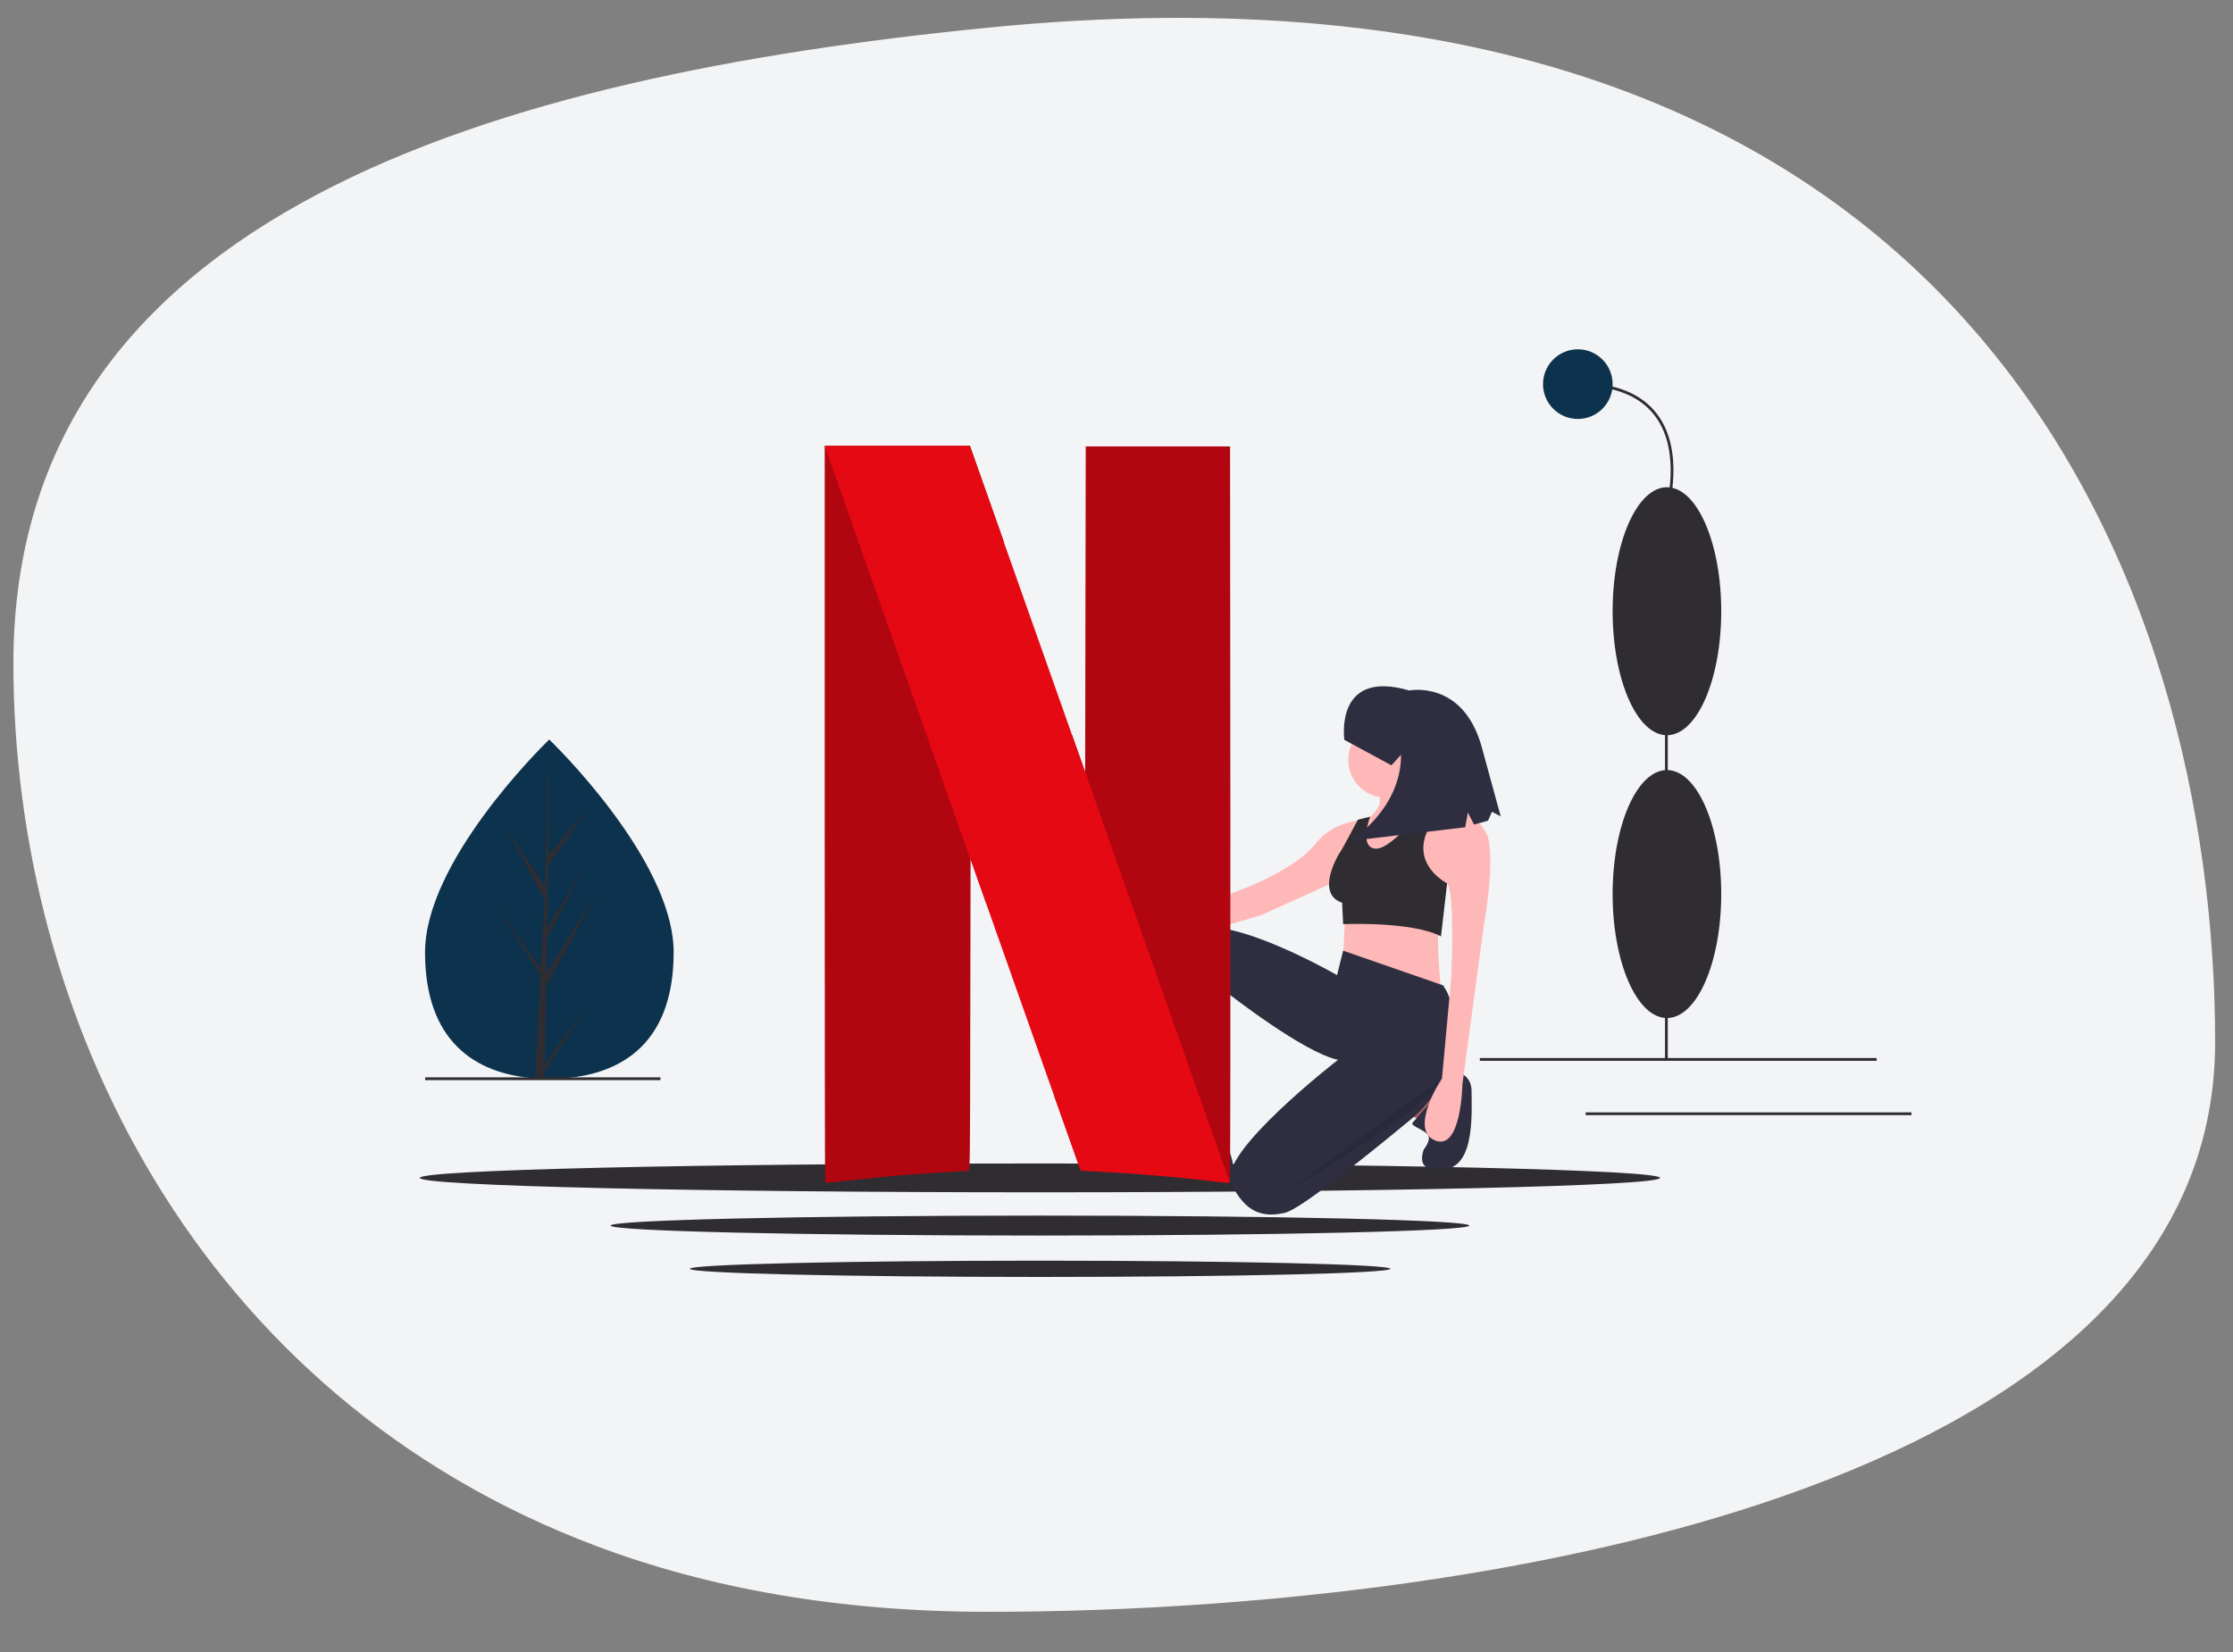 <svg width="500" height="370" viewBox="0 0 500 370" fill="none" xmlns="http://www.w3.org/2000/svg">
<rect x="0" y="0" width="500" height="370" fill="#808080" stroke="none"/>
<path d="M496 233.408C496 283.847 454.561 315.712 399.587 334.986C387.046 339.384 373.795 343.126 360.175 346.283C331.098 353.024 300.316 357.096 271.069 359.199C253.695 360.447 236.855 361 221.235 361C187.61 361 158.513 355.665 133.56 346.283C44.1 312.631 3 227.642 3 148.575C3 47.454 111.714 17.051 221.235 6.193C442.937 -15.786 496 132.292 496 233.408Z" fill="#F3F4F6"/>
<g clip-path="url(#clip0_946_518)">
<path d="M420.206 236.967H331.358V237.591H420.206V236.967Z" fill="#2F2D31"/>
<path d="M428 249.136H355.051V249.76H428V249.136Z" fill="#2F2D31"/>
<path d="M373.441 125.976H372.818V237.576H373.441V125.976Z" fill="#2F2D31"/>
<path d="M373.25 228.011C379.964 228.011 385.408 215.578 385.408 200.24C385.408 184.902 379.964 172.469 373.25 172.469C366.535 172.469 361.091 184.902 361.091 200.24C361.091 215.578 366.535 228.011 373.25 228.011Z" fill="#2F2D31"/>
<path d="M373.25 164.669C379.964 164.669 385.408 152.235 385.408 136.897C385.408 121.56 379.964 109.126 373.25 109.126C366.535 109.126 361.091 121.56 361.091 136.897C361.091 152.235 366.535 164.669 373.25 164.669Z" fill="#2F2D31"/>
<path d="M373.548 114.208L372.951 114.028C372.989 113.902 376.654 101.33 370.635 93.236C367.236 88.665 361.403 86.347 353.298 86.347V85.723C361.612 85.723 367.614 88.126 371.137 92.865C377.342 101.213 373.587 114.079 373.548 114.208Z" fill="#2F2D31"/>
<path d="M353.298 93.836C357.602 93.836 361.091 90.344 361.091 86.035C361.091 81.727 357.602 78.234 353.298 78.234C348.993 78.234 345.504 81.727 345.504 86.035C345.504 90.344 348.993 93.836 353.298 93.836Z" fill="#0D324D"/>
<path d="M150.839 213.29C150.849 234.272 138.39 241.604 123.018 241.611C122.661 241.611 122.306 241.608 121.952 241.6C121.24 241.585 120.535 241.553 119.837 241.503C105.963 240.527 95.18 232.831 95.17 213.317C95.161 193.123 120.934 167.626 122.867 165.74C122.869 165.74 122.869 165.74 122.87 165.739C122.944 165.667 122.981 165.631 122.981 165.631C122.981 165.631 150.829 192.309 150.839 213.29Z" fill="#0D324D"/>
<path d="M122.004 238.402L132.177 224.16L121.979 239.965L121.952 241.6C121.24 241.585 120.535 241.553 119.837 241.503L120.924 220.512L120.915 220.349L120.934 220.319L121.037 218.335L110.798 202.501L121.067 216.849L121.093 217.27L121.914 201.41L113.147 185.047L122.02 198.623L122.867 165.74L122.87 165.631L122.87 165.739L122.74 191.67L131.452 181.385L122.703 193.903L122.479 208.104L130.616 194.472L122.448 210.192L122.324 218.088L134.133 199.113L122.279 220.843L122.004 238.402Z" fill="#2F2D31"/>
<path d="M147.885 241.294H95.2V241.918H147.885V241.294Z" fill="#2F2D31"/>
<path d="M232.854 267.043C309.542 267.043 371.709 265.598 371.709 263.815C371.709 262.032 309.542 260.587 232.854 260.587C156.167 260.587 94 262.032 94 263.815C94 265.598 156.167 267.043 232.854 267.043Z" fill="#2F2D31"/>
<path d="M232.854 276.728C285.945 276.728 328.984 275.727 328.984 274.493C328.984 273.258 285.945 272.258 232.854 272.258C179.763 272.258 136.724 273.258 136.724 274.493C136.724 275.727 179.763 276.728 232.854 276.728Z" fill="#2F2D31"/>
<path d="M232.898 286C276.207 286 311.316 285.183 311.316 284.177C311.316 283.17 276.207 282.354 232.898 282.354C189.59 282.354 154.481 283.17 154.481 284.177C154.481 285.183 189.59 286 232.898 286Z" fill="#2F2D31"/>
<path d="M301.205 204.925L300.749 214.519L322.659 221.83C322.659 221.83 321.518 209.722 322.203 208.58L301.205 204.925Z" fill="#FFB8B8"/>
<path d="M265.601 247.644L263.547 255.639H273.132V247.644H265.601Z" fill="#FFB8B8"/>
<path d="M315.356 249.77L319.692 251.299L321.974 245.563L318.094 242.504L315.356 249.77Z" fill="#A0616A"/>
<path d="M323.04 239.813C323.04 239.813 329.506 238.963 329.506 244.446C329.506 249.928 330.419 263.406 321.29 261.807C321.29 261.807 317.181 262.264 318.779 257.467C318.779 257.467 320.405 255.515 319.821 254.321C319.236 253.126 315.812 252.213 316.269 251.527C316.725 250.842 321.746 245.359 321.746 245.359L323.04 239.813Z" fill="#2F2E41"/>
<path d="M323.116 220.687L300.749 212.92L299.379 218.403C299.379 218.403 265.829 198.985 263.775 212.235C263.775 212.235 261.949 222.971 264.688 237.135L264.916 248.557C264.916 248.557 270.622 249.928 273.361 248.786L273.589 236.45C273.589 236.45 275.871 228.454 274.73 222.286C274.73 222.286 291.848 235.764 299.608 237.363C299.608 237.363 272.448 258.38 275.643 265.005C278.838 271.63 282.718 272.772 287.739 271.63C291.2 270.843 306.691 258.339 315.988 250.641C319.175 248.028 321.705 244.703 323.376 240.935C325.047 237.166 325.813 233.057 325.611 228.939C325.445 225.909 324.746 222.971 323.116 220.687Z" fill="#2F2E41"/>
<path d="M265.144 252.67C265.144 252.67 264.916 249.928 263.547 251.07C262.177 252.213 257.384 256.553 257.384 256.553C257.384 256.553 240.039 258.459 250.537 262.799C255.332 263.521 260.233 262.888 264.688 260.972C264.688 260.972 276.353 263.969 276.112 261.061C275.871 258.152 273.133 253.295 273.133 253.295C273.133 253.295 269.937 255.639 266.286 252.441L265.144 252.67Z" fill="#2F2E41"/>
<path d="M310.335 178.654C314.998 178.654 318.779 174.87 318.779 170.201C318.779 165.533 314.998 161.749 310.335 161.749C305.671 161.749 301.89 165.533 301.89 170.201C301.89 174.87 305.671 178.654 310.335 178.654Z" fill="#FFB8B8"/>
<path d="M317.182 170.658C317.182 170.658 318.551 177.512 321.062 179.111L307.139 195.559L301.89 190.533L305.77 183.68C305.77 183.68 310.106 181.167 308.737 177.74L317.182 170.658Z" fill="#FFB8B8"/>
<path d="M322.203 179.796C322.203 179.796 332.245 181.852 333.386 188.477C334.527 195.102 332.245 207.209 332.245 207.209L327.452 242.846C327.452 242.846 327.224 257.924 321.29 255.411C315.356 252.898 322.887 241.476 322.887 241.476L324.942 219.088C324.942 219.088 325.854 200.127 324.029 197.843L316.725 195.559C316.725 195.559 318.323 180.481 322.203 179.796Z" fill="#FFB8B8"/>
<path d="M305.77 183.679C305.77 183.679 298.923 183.451 294.587 188.933C290.25 194.416 279.751 198.528 279.751 198.528L253.505 208.808C253.505 208.808 248.712 200.355 245.745 203.325C242.778 206.295 251.222 213.834 255.102 212.92C258.982 212.006 282.49 204.924 282.49 204.924L301.205 196.472L305.77 183.679Z" fill="#FFB8B8"/>
<path d="M320.708 178.566C320.708 178.566 311.932 190.305 308.052 190.076C304.172 189.848 306.786 182.907 306.786 182.907L304.047 183.592C304.047 183.592 300.292 190.761 299.836 191.218C299.836 191.218 294.358 200.128 300.521 202.184L300.749 206.981C300.749 206.981 316.04 206.296 322.659 209.722L324.029 197.843C324.029 197.843 315.356 193.503 320.149 185.05C320.149 185.05 321.849 180.622 323.675 180.166L320.708 178.566Z" fill="#2F2D31"/>
<path opacity="0.1" d="M323.002 241.361L288.082 266.947C288.082 266.947 323.23 246.159 323.002 241.361Z" fill="black"/>
<path d="M319.122 171.001C319.486 171.001 319.781 170.336 319.781 169.516C319.781 168.696 319.486 168.031 319.122 168.031C318.757 168.031 318.462 168.696 318.462 169.516C318.462 170.336 318.757 171.001 319.122 171.001Z" fill="#FFB8B8"/>
<path d="M301.024 165.712C301.024 165.712 298.657 149.712 315.559 154.649C315.559 154.649 327.517 152.214 331.74 167.162L336.027 182.834L334.065 181.814L333.197 183.812L330.066 184.67L328.668 182.021L328.079 185.282L302.354 188.349C302.354 188.349 313.767 181.294 313.715 169.044L311.561 171.412L301.024 165.712Z" fill="#2F2E41"/>
<path d="M243.114 99.983L243.049 136.454L242.984 172.925L239.991 164.458V164.437L236.109 245.628C239.926 256.395 241.965 262.148 241.987 262.17C242.008 262.191 244.177 262.322 246.801 262.452C254.74 262.843 264.586 263.689 272.069 264.623C273.804 264.84 275.279 264.948 275.387 264.862C275.496 264.775 275.517 227.653 275.496 182.347L275.431 99.983L243.114 99.983Z" fill="#B1060F"/>
<path d="M184.663 99.874V182.324C184.663 227.674 184.706 264.818 184.772 264.883C184.837 264.948 187.634 264.666 191.018 264.297C194.401 263.927 199.064 263.45 201.385 263.255C204.942 262.951 215.613 262.278 216.828 262.256C217.196 262.256 217.218 260.411 217.261 227.326L217.326 192.397L219.907 199.691C220.298 200.82 220.428 201.167 220.818 202.275L224.701 121.105C223.876 118.783 224.31 119.998 223.378 117.35C220.211 108.384 217.522 100.808 217.413 100.46L217.196 99.853H184.663L184.663 99.874Z" fill="#B1060F"/>
<path d="M184.663 99.874L217.305 192.462V192.419L219.886 199.713C234.222 240.33 241.922 262.126 241.965 262.169C241.987 262.191 244.155 262.321 246.78 262.451C254.718 262.842 264.565 263.689 272.047 264.622C273.761 264.839 275.257 264.948 275.344 264.861L242.984 172.903V172.924L239.991 164.458C237.063 156.187 235.111 150.651 223.334 117.35C220.168 108.384 217.478 100.808 217.37 100.46L217.153 99.853H200.908L184.663 99.874Z" fill="#E50914"/>
</g>
<defs>
<clipPath id="clip0_946_518">
<rect width="334" height="237" fill="white" transform="translate(94 49)"/>
</clipPath>
</defs>
</svg>
